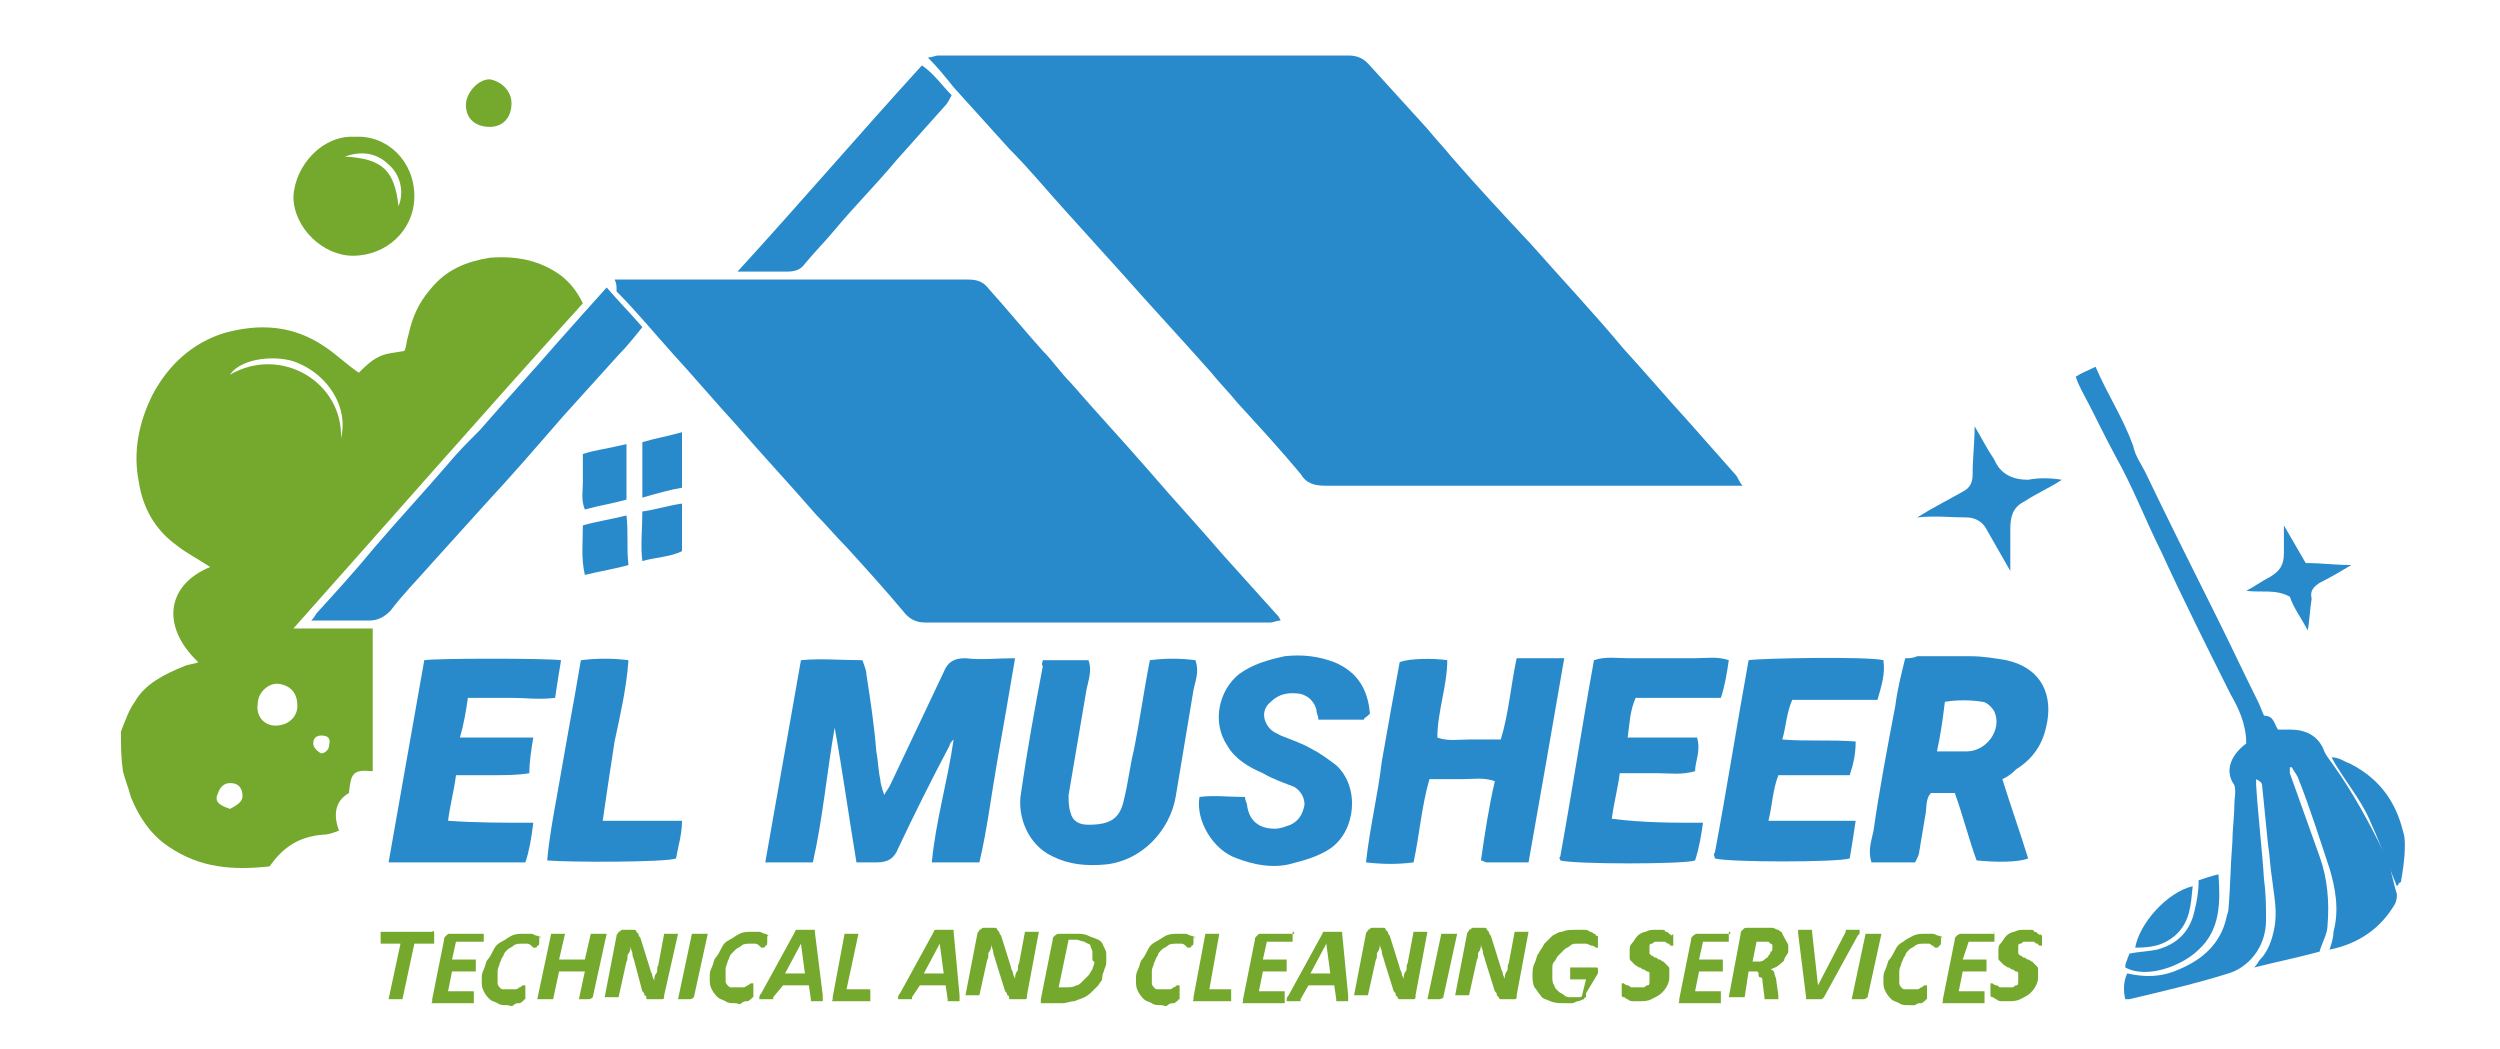 <?xml version="1.0" encoding="utf-8"?>
<!-- Generator: Adobe Illustrator 26.3.1, SVG Export Plug-In . SVG Version: 6.00 Build 0)  -->
<svg version="1.1" id="Layer_1" xmlns="http://www.w3.org/2000/svg" xmlns:xlink="http://www.w3.org/1999/xlink" x="0px" y="0px"
	 viewBox="0 0 126.1 52.9" style="enable-background:new 0 0 126.1 52.9;" xml:space="preserve">
<style type="text/css">
	.st0{fill:#74A92D;}
	.st1{fill:#288ACB;}
</style>
<g>
	<path class="st0" d="M6.1,36.9c0.2-0.5,0.4-1.1,0.7-1.5c0.5-0.9,1.5-1.4,2.5-1.8c0.2-0.1,0.5-0.1,0.7-0.2c-1.9-1.8-1.6-3.9,0.6-4.8
		c-0.6-0.4-1.2-0.7-1.7-1.1c-1.1-0.8-1.7-1.9-1.9-3.2c-0.3-1.5,0-3,0.7-4.4c0.8-1.5,2-2.6,3.6-3.1c1.8-0.5,3.5-0.4,5.1,0.7
		c0.6,0.4,1.1,0.9,1.7,1.3c0.3-0.3,0.6-0.6,1-0.8c0.4-0.2,0.8-0.2,1.3-0.3c0.1-0.2,0.1-0.5,0.2-0.8c0.2-0.9,0.5-1.6,1.1-2.3
		c0.8-1,1.8-1.4,3-1.6c1.3-0.1,2.5,0.1,3.6,0.9c0.5,0.4,0.8,0.8,1.1,1.4c-4.9,5.4-9.7,10.9-14.6,16.4c1.4,0,2.7,0,4,0
		c0,2.4,0,4.8,0,7.2c-1-0.1-1.1,0.1-1.2,1.1c-0.7,0.4-0.8,1.1-0.5,1.9c-0.3,0.1-0.5,0.2-0.8,0.2c-1.2,0.1-2,0.6-2.7,1.6
		c-1.8,0.2-3.5,0.1-5.1-1c-0.9-0.6-1.5-1.5-1.9-2.5c-0.1-0.4-0.3-0.9-0.4-1.3C6.1,38.2,6.1,37.6,6.1,36.9z M13.9,36.6
		c0.6,0,1.1-0.4,1.1-1c0-0.6-0.3-1-0.9-1.1c-0.5-0.1-1.1,0.4-1.1,1C12.9,36.1,13.3,36.6,13.9,36.6z M17.2,22.1
		c0.4-1.6-0.7-3.2-2.2-3.8c-0.9-0.4-2.8-0.3-3.4,0.6C14.2,17.4,17.3,19.3,17.2,22.1z M11.6,40.8c0.6-0.3,0.7-0.5,0.6-0.9
		c-0.1-0.3-0.3-0.4-0.6-0.4c-0.3,0-0.5,0.2-0.6,0.5C10.8,40.4,11,40.6,11.6,40.8z M16.2,37.1c-0.2,0-0.4,0.1-0.4,0.4
		c0,0.2,0.2,0.4,0.4,0.5c0.2,0,0.4-0.2,0.4-0.4C16.7,37.2,16.5,37.1,16.2,37.1z"/>
	<path class="st1" d="M87.9,24.5c-0.3,0-0.6,0-0.8,0c-6.7,0-13.4,0-20.2,0c-0.6,0-1-0.1-1.3-0.6c-1-1.2-2.1-2.4-3.2-3.6
		c-0.4-0.5-0.9-1-1.3-1.5c-1.5-1.7-3-3.3-4.5-5c-0.9-1-1.8-2-2.8-3.1c-1-1.1-1.9-2.2-2.9-3.2c-0.9-1-1.9-2.1-2.8-3.1
		c-0.4-0.5-0.8-1-1.3-1.5c0.2,0,0.4-0.1,0.5-0.1c6.9,0,13.8,0,20.7,0c0.4,0,0.7,0.1,1,0.4c1,1.1,2,2.2,3,3.3
		c0.4,0.5,0.8,0.9,1.2,1.4c1.3,1.5,2.7,3,4.1,4.5c1.5,1.7,3.1,3.4,4.6,5.2c1.1,1.2,2.2,2.5,3.3,3.7c0.8,0.9,1.5,1.7,2.3,2.6
		C87.7,24.1,87.7,24.3,87.9,24.5z"/>
	<path class="st1" d="M31,14.1c0.3,0,0.5,0,0.7,0c5.7,0,11.4,0,17.1,0c0.5,0,0.8,0.1,1.1,0.5c0.9,1,1.8,2.1,2.7,3.1
		c0.5,0.5,0.9,1.1,1.4,1.6c1.3,1.5,2.7,3,4,4.5c1.2,1.4,2.5,2.8,3.7,4.2c0.9,1,1.8,2,2.7,3c0.1,0.1,0.1,0.1,0.2,0.3
		c-0.2,0-0.4,0.1-0.5,0.1c-5.8,0-11.6,0-17.4,0c-0.4,0-0.7-0.1-1-0.4c-1-1.2-2-2.3-3-3.4c-0.5-0.5-1-1.1-1.5-1.6
		c-1.3-1.5-2.7-3-4-4.5c-1.1-1.2-2.2-2.5-3.3-3.7c-0.9-1-1.8-2.1-2.8-3.1C31.1,14.4,31.1,14.3,31,14.1z"/>
	<path class="st1" d="M113.3,37.5c0-1-0.4-1.8-0.8-2.5c-1.2-2.4-2.4-4.8-3.5-7.2c-0.8-1.6-1.4-3.2-2.3-4.8c-0.6-1.1-1.1-2.2-1.7-3.3
		c-0.1-0.2-0.2-0.4-0.3-0.7c0.3-0.2,0.6-0.3,1-0.5c0.6,1.4,1.4,2.6,1.9,4c0.1,0.5,0.4,0.9,0.6,1.3c1.2,2.5,2.4,4.9,3.6,7.3
		c0.7,1.4,1.4,2.9,2.1,4.3c0.1,0.2,0.2,0.5,0.3,0.7c0.5,0,0.5,0.4,0.7,0.7c0.2,0,0.4,0,0.6,0c0.8,0,1.4,0.3,1.7,1
		c0.1,0.3,0.3,0.5,0.5,0.8c1,1.4,1.8,2.9,2.6,4.5c0.3,0.6,0.4,1.4,0.6,2c0,0.1,0,0.3-0.1,0.5c-0.7,1.2-1.8,2-3.3,2.3
		c0.1-0.3,0.2-0.6,0.2-0.9c0.3-1.1,0.1-2.2-0.2-3.2c-0.5-1.5-1-3.1-1.6-4.6c-0.1-0.2-0.2-0.3-0.3-0.5c0,0-0.1,0-0.1,0
		c0,0.1,0,0.2,0,0.3c0.5,1.4,1,2.8,1.5,4.2c0.4,1.1,0.5,2.3,0.4,3.5c0,0.4-0.3,0.9-0.4,1.3c-1.1,0.3-2.1,0.5-3.3,0.8
		c0.2-0.2,0.2-0.3,0.3-0.4c0.4-0.4,0.6-1,0.7-1.5c0.2-0.9,0-1.7-0.1-2.6c-0.1-0.6-0.1-1.1-0.2-1.7c-0.1-1-0.2-2-0.3-3
		c0-0.1-0.1-0.2-0.3-0.3c0,0.1,0,0.2,0,0.3c0.1,1.6,0.3,3.2,0.4,4.8c0.1,0.7,0.1,1.4,0.1,2c0,1.4-0.9,2.4-1.9,2.7
		c-1.6,0.5-3.3,0.9-5,1.3c0,0-0.1,0-0.2,0c-0.1-0.4-0.1-0.9,0.1-1.3c0.9,0.2,1.7,0.2,2.6-0.2c1.2-0.5,2.1-1.3,2.4-2.6
		c0-0.1,0.1-0.3,0.1-0.4c0.1-1.1,0.1-2.2,0.2-3.4c0-0.6,0.1-1.3,0.1-1.9c0-0.3,0.1-0.7,0-1C112.2,38.9,112.5,38.1,113.3,37.5z"/>
	<path class="st1" d="M43.2,43.5c-0.4-2.4-0.7-4.6-1.1-6.8c-0.4,2.3-0.6,4.6-1.1,6.8c-0.8,0-1.6,0-2.4,0c0.6-3.4,1.2-6.8,1.8-10.2
		c1-0.1,2,0,3.1,0c0.1,0.3,0.2,0.5,0.2,0.7c0.2,1.3,0.4,2.6,0.5,3.9c0.1,0.5,0.1,1,0.2,1.4c0,0.2,0.1,0.5,0.2,0.8
		c0.1-0.2,0.2-0.3,0.3-0.5c0.9-1.9,1.8-3.8,2.7-5.7c0.2-0.5,0.5-0.7,1.1-0.7c0.8,0.1,1.6,0,2.5,0c-0.3,1.8-0.6,3.5-0.9,5.2
		c-0.3,1.7-0.5,3.4-0.9,5.1c-0.8,0-1.6,0-2.4,0c0.2-2.1,0.8-4.1,1.1-6.2c-0.1,0.1-0.2,0.2-0.2,0.3c-0.9,1.7-1.8,3.5-2.6,5.2
		c-0.2,0.5-0.5,0.7-1.1,0.7C43.8,43.5,43.6,43.5,43.2,43.5z"/>
	<path class="st1" d="M101,39.3c0.4,1.3,0.9,2.7,1.3,4c-0.5,0.2-1.6,0.2-2.6,0.1c-0.4-1.1-0.7-2.3-1.1-3.4c-0.4,0-0.8,0-1.2,0
		c-0.3,0.3-0.2,0.8-0.3,1.2c-0.1,0.6-0.2,1.2-0.3,1.8c0,0.1-0.1,0.3-0.2,0.5c-0.7,0-1.5,0-2.2,0c-0.2-0.6,0-1.1,0.1-1.6
		c0.3-2.1,0.7-4.2,1.1-6.3c0.1-0.8,0.3-1.6,0.5-2.4c0.2,0,0.4,0,0.6-0.1c0.9,0,1.8,0,2.7,0c0.6,0,1.2,0.1,1.8,0.2
		c1.8,0.4,2.4,1.8,2,3.4c-0.2,0.9-0.7,1.6-1.5,2.1C101.4,39.1,101.2,39.2,101,39.3z M97.7,37.9c0.6,0,1,0,1.5,0c1,0,1.8-1.1,1.4-2
		c-0.1-0.2-0.4-0.5-0.6-0.5c-0.6-0.1-1.3-0.1-1.9,0C98,36.2,97.9,37,97.7,37.9z"/>
	<path class="st1" d="M15.7,31.3c0.2-0.2,0.2-0.3,0.3-0.4c1-1.1,2-2.2,2.9-3.3c1.2-1.4,2.5-2.8,3.7-4.2c0.5-0.6,1-1.1,1.6-1.7
		c1.3-1.5,2.6-2.9,3.9-4.4c0.8-0.9,1.6-1.8,2.5-2.8c0.6,0.7,1.2,1.3,1.8,2c-0.4,0.5-0.8,1-1.2,1.4c-0.9,1-1.9,2.1-2.8,3.1
		c-1.3,1.5-2.6,3-3.9,4.4c-0.9,1-1.9,2.1-2.8,3.1c-0.7,0.8-1.4,1.5-2,2.3c-0.3,0.3-0.6,0.5-1.1,0.5C17.7,31.3,16.7,31.3,15.7,31.3z"
		/>
	<path class="st1" d="M77.1,43.5c-0.8,0-1.5,0-2.1,0c-0.1,0-0.2-0.1-0.3-0.1c0.2-1.4,0.4-2.7,0.7-4c-0.6-0.2-1.1-0.1-1.6-0.1
		c-0.5,0-1.1,0-1.7,0c-0.4,1.4-0.5,2.8-0.8,4.2c-0.8,0.1-1.5,0.1-2.4,0c0.2-1.8,0.6-3.4,0.8-5.1c0.3-1.7,0.6-3.4,0.9-5
		c0.5-0.2,1.7-0.2,2.4-0.1c0,1.3-0.5,2.6-0.5,3.9c0.5,0.2,1.1,0.1,1.6,0.1c0.5,0,1.1,0,1.6,0c0.4-1.3,0.5-2.7,0.8-4.1
		c0.8,0,1.6,0,2.4,0C78.3,36.7,77.7,40.1,77.1,43.5z"/>
	<path class="st1" d="M52.6,33.3c0.8,0,1.5,0,2.3,0c0.2,0.5,0,1-0.1,1.5c-0.3,1.8-0.6,3.5-0.9,5.3c0,0.3,0,0.6,0.1,0.9
		c0.1,0.4,0.4,0.6,0.9,0.6c1.1,0,1.6-0.3,1.8-1.3c0.2-0.8,0.3-1.7,0.5-2.5c0.3-1.5,0.5-3,0.8-4.5c0.8-0.1,1.5-0.1,2.3,0
		c0.2,0.6,0,1-0.1,1.5c-0.3,1.8-0.6,3.6-0.9,5.4c-0.3,1.7-1.7,3.2-3.5,3.4c-1,0.1-1.9,0-2.7-0.4c-1.3-0.6-1.8-2.1-1.6-3.2
		c0.3-2.1,0.7-4.3,1.1-6.4C52.5,33.5,52.6,33.4,52.6,33.3z"/>
	<path class="st1" d="M26.9,41.5c-0.1,0.8-0.2,1.4-0.4,2c-2.3,0-4.5,0-6.9,0c0.6-3.4,1.2-6.8,1.8-10.2c0.6-0.1,6.2-0.1,6.9,0
		c-0.1,0.6-0.2,1.2-0.3,1.9c-0.8,0.1-1.5,0-2.2,0c-0.7,0-1.4,0-2.2,0c-0.1,0.7-0.2,1.3-0.4,2c1.3,0,2.4,0,3.7,0
		c-0.1,0.6-0.2,1.2-0.2,1.8c-0.6,0.1-1.2,0.1-1.8,0.1c-0.6,0-1.2,0-1.9,0c-0.1,0.8-0.3,1.5-0.4,2.3C24,41.5,25.4,41.5,26.9,41.5z"/>
	<path class="st1" d="M85.9,41.5c-0.1,0.7-0.2,1.3-0.4,1.9c-0.5,0.2-6.1,0.2-6.8,0c0-0.1-0.1-0.1,0-0.2c0.6-3.3,1.1-6.6,1.7-9.9
		c0.6-0.2,1.1-0.1,1.7-0.1c0.6,0,1.1,0,1.7,0s1.1,0,1.7,0c0.6,0,1.1-0.1,1.7,0.1c-0.1,0.7-0.2,1.3-0.4,1.9c-1.5,0-2.9,0-4.3,0
		c-0.3,0.7-0.3,1.3-0.4,2c1.2,0,2.4,0,3.5,0c0.2,0.7-0.1,1.2-0.1,1.7c-0.7,0.2-1.3,0.1-1.9,0.1c-0.6,0-1.2,0-1.9,0
		c-0.1,0.8-0.3,1.5-0.4,2.3C82.9,41.5,84.3,41.5,85.9,41.5z"/>
	<path class="st1" d="M88.2,33.3c0.6-0.1,6-0.2,6.8,0c0.1,0.7-0.1,1.3-0.3,2c-1.4,0-2.8,0-4.3,0c-0.3,0.7-0.3,1.3-0.5,2
		c1.2,0.1,2.4,0,3.7,0.1c0,0.6-0.1,1.1-0.3,1.7c-1.2,0-2.4,0-3.6,0c-0.3,0.8-0.3,1.5-0.5,2.3c0.5,0,1,0,1.5,0c0.5,0,1,0,1.4,0
		c0.5,0,0.9,0,1.5,0c-0.1,0.7-0.2,1.3-0.3,1.9c-0.6,0.2-6.1,0.2-6.8,0c0-0.1-0.1-0.2,0-0.3C87.1,39.8,87.6,36.6,88.2,33.3z"/>
	<path class="st1" d="M68.8,36.3c-0.8,0-1.5,0-2.3,0c0-0.2-0.1-0.3-0.1-0.5c-0.1-0.4-0.4-0.7-0.8-0.8c-0.6-0.1-1.1,0-1.5,0.4
		c-0.5,0.4-0.4,1,0,1.4c0.1,0.1,0.3,0.2,0.5,0.3c0.5,0.2,1.1,0.4,1.6,0.7c0.4,0.2,0.8,0.5,1.2,0.8c1.2,1.1,1,3.3-0.3,4.2
		c-0.6,0.4-1.3,0.6-2.1,0.8c-0.9,0.2-1.8,0-2.6-0.3c-1.2-0.4-2.1-1.9-1.9-3.1c0.7-0.1,1.5,0,2.3,0c0,0.2,0.1,0.3,0.1,0.4
		c0.1,0.8,0.6,1.2,1.4,1.2c0.3,0,0.5-0.1,0.8-0.2c0.4-0.2,0.6-0.5,0.7-1c0-0.4-0.2-0.7-0.5-0.9c-0.5-0.2-1.1-0.4-1.6-0.7
		c-0.7-0.3-1.4-0.7-1.8-1.4c-0.8-1.2-0.4-2.8,0.6-3.6c0.7-0.5,1.4-0.7,2.3-0.9c0.9-0.1,1.7,0,2.5,0.3c1.2,0.5,1.7,1.4,1.8,2.6
		C68.9,36.2,68.8,36.2,68.8,36.3z"/>
	<path class="st1" d="M30.4,41.4c1.4,0,2.7,0,4,0c0,0.7-0.2,1.3-0.3,1.9c-0.5,0.2-5.4,0.2-6.5,0.1c0.1-1.1,0.3-2.2,0.5-3.3
		c0.2-1.1,0.4-2.3,0.6-3.4c0.2-1.1,0.4-2.2,0.6-3.4c0.8-0.1,1.6-0.1,2.4,0c-0.1,1.4-0.4,2.7-0.7,4.1C30.8,38.7,30.6,40,30.4,41.4z"
		/>
	<path class="st1" d="M48,4.8c-0.1,0.2-0.2,0.4-0.3,0.5c-0.8,0.9-1.7,1.9-2.5,2.8c-1,1.2-2.1,2.3-3.1,3.5c-0.5,0.6-1,1.1-1.5,1.7
		c-0.2,0.3-0.5,0.4-0.9,0.4c-0.8,0-1.5,0-2.5,0c3.2-3.5,6.2-7,9.3-10.4C47.1,3.7,47.5,4.3,48,4.8z"/>
	<path class="st0" d="M17.9,6.9c1.6-0.1,3,1.2,3,3c0,1.7-1.4,3-3.1,3c-1.5,0-3-1.4-3-3C14.9,8.3,16.3,6.8,17.9,6.9z M20.1,10.4
		c0.3-0.7,0.1-1.6-0.5-2.1c-0.6-0.6-1.4-0.7-2.2-0.4C19.3,8,19.9,8.6,20.1,10.4z"/>
	<path class="st1" d="M104,24.2c-0.6,0.4-1.3,0.7-1.9,1.1c-0.6,0.3-0.7,0.8-0.7,1.4c0,0.5,0,1.1,0,1.6c0,0.1,0,0.3,0,0.5
		c-0.4-0.7-0.8-1.4-1.2-2.1c-0.2-0.4-0.6-0.6-1-0.6c-0.8,0-1.6-0.1-2.5,0c0.8-0.5,1.6-0.9,2.3-1.3c0.4-0.2,0.5-0.5,0.5-0.9
		c0-0.8,0.1-1.6,0.1-2.4c0.3,0.5,0.6,1.1,1,1.7c0.3,0.7,0.9,1,1.7,1C102.8,24.1,103.4,24.1,104,24.2C104,24.2,104,24.2,104,24.2z"/>
	<path class="st1" d="M110.9,44.4c0.3-0.1,0.6-0.2,1-0.3c0.1,1.4,0.1,2.8-1,3.8c-0.8,0.8-2.6,1.5-3.7,0.9c0-0.1,0-0.2,0.1-0.4
		c0-0.1,0.1-0.2,0.1-0.3c0.5-0.1,0.9-0.1,1.4-0.2c1.1-0.3,1.7-1,1.9-2C110.8,45.5,110.9,45,110.9,44.4z"/>
	<path class="st1" d="M120.9,44.7c-0.5-1.2-0.9-2.3-1.4-3.4c-0.5-1.1-1.3-2-1.9-3.1c0.4,0,0.6,0.2,0.9,0.3c1.4,0.7,2.3,1.8,2.7,3.4
		c0.1,0.3,0.1,0.5,0.1,0.8c0,0.6-0.1,1.2-0.2,1.8C121,44.5,121,44.6,120.9,44.7z"/>
	<path class="st1" d="M116.4,31.8c-0.3-0.6-0.7-1.1-0.9-1.7c-0.7-0.4-1.5-0.2-2.2-0.3c0.4-0.2,0.8-0.5,1.2-0.7
		c0.5-0.3,0.7-0.6,0.7-1.2c0-0.4,0-0.9,0-1.4c0.4,0.7,0.7,1.2,1.1,1.9c0.8,0,1.5,0.1,2.3,0.1c-0.5,0.3-1,0.6-1.6,0.9
		c-0.3,0.2-0.5,0.4-0.4,0.8C116.5,30.8,116.5,31.3,116.4,31.8C116.5,31.8,116.5,31.8,116.4,31.8z"/>
	<path class="st1" d="M31.6,22.4c0,1,0,1.9,0,2.8c-0.7,0.2-1.4,0.3-2.1,0.5c-0.2-0.5-0.1-0.9-0.1-1.4c0-0.5,0-0.9,0-1.4
		C30,22.7,30.8,22.6,31.6,22.4z"/>
	<path class="st1" d="M34.4,21.8c0,1,0,1.9,0,2.8c-0.6,0.1-1.3,0.3-2,0.5c0-1,0-1.9,0-2.8C33.1,22.1,33.7,22,34.4,21.8z"/>
	<path class="st1" d="M29.4,26.5c0.7-0.2,1.4-0.3,2.2-0.5c0.1,0.9,0,1.7,0.1,2.5c-0.7,0.2-1.4,0.3-2.2,0.5
		C29.3,28.1,29.4,27.4,29.4,26.5z"/>
	<path class="st1" d="M32.4,28.3c-0.1-0.8,0-1.6,0-2.5c0.7-0.1,1.3-0.3,2-0.4c0,0.8,0,1.6,0,2.4C33.8,28.1,33.1,28.1,32.4,28.3z"/>
	<path class="st1" d="M110.6,44.7c-0.1,0.9-0.1,1.8-0.9,2.5c-0.6,0.5-1.2,0.6-2,0.6C107.9,46.6,109.3,45,110.6,44.7z"/>
	<path class="st0" d="M25.8,5.2c0,0.7-0.4,1.2-1.1,1.2c-0.7,0-1.2-0.4-1.2-1.1c0-0.6,0.6-1.3,1.2-1.3C25.3,4.1,25.8,4.6,25.8,5.2z"
		/>
	<g>
		<path class="st0" d="M21.9,47.1C21.9,47.1,21.9,47.1,21.9,47.1c0,0.1,0,0.1,0,0.2s0,0.1,0,0.1c0,0,0,0.1,0,0.1c0,0,0,0.1,0,0.1
			c0,0,0,0-0.1,0h-0.9l-0.6,2.8c0,0,0,0,0,0c0,0,0,0-0.1,0s-0.1,0-0.1,0c0,0-0.1,0-0.2,0c-0.1,0-0.1,0-0.2,0c0,0-0.1,0-0.1,0
			s0,0,0,0c0,0,0,0,0,0l0.6-2.8h-0.9c0,0,0,0-0.1,0c0,0,0,0,0-0.1c0,0,0,0,0-0.1c0,0,0-0.1,0-0.1s0-0.1,0-0.1c0,0,0-0.1,0-0.1
			c0,0,0-0.1,0-0.1c0,0,0,0,0.1,0h2.5C21.9,46.9,21.9,47,21.9,47.1C21.9,47,21.9,47,21.9,47.1z"/>
		<path class="st0" d="M24.4,47.1C24.4,47.1,24.4,47.1,24.4,47.1c0,0.1,0,0.1,0,0.1c0,0,0,0.1,0,0.1c0,0,0,0.1,0,0.1
			c0,0,0,0.1,0,0.1c0,0,0,0-0.1,0H23l-0.2,0.9h1.1c0,0,0,0,0.1,0c0,0,0,0,0,0.1c0,0,0,0,0,0.1c0,0,0,0.1,0,0.1s0,0.1,0,0.1
			s0,0.1,0,0.1c0,0,0,0.1,0,0.1c0,0,0,0-0.1,0h-1.1l-0.2,1h1.3c0,0,0,0,0,0c0,0,0,0,0,0.1c0,0,0,0,0,0.1c0,0,0,0.1,0,0.1
			s0,0.1,0,0.1c0,0,0,0.1,0,0.1c0,0,0,0.1,0,0.1c0,0,0,0-0.1,0h-1.8c0,0-0.1,0-0.1,0c0,0,0,0-0.1,0s0,0,0-0.1c0,0,0-0.1,0-0.1l0.6-3
			c0-0.1,0-0.1,0.1-0.2s0.1-0.1,0.2-0.1h1.7C24.4,46.9,24.4,47,24.4,47.1z"/>
		<path class="st0" d="M27.2,47.3c0,0.1,0,0.1,0,0.2c0,0.1,0,0.2-0.1,0.2c0,0.1-0.1,0.1-0.1,0.1c0,0-0.1,0-0.1,0
			c0,0-0.1-0.1-0.1-0.1s-0.1-0.1-0.2-0.1c-0.1,0-0.2,0-0.3,0c-0.1,0-0.3,0-0.4,0.1c-0.1,0.1-0.2,0.1-0.3,0.2s-0.2,0.2-0.2,0.3
			c-0.1,0.1-0.1,0.2-0.2,0.4c0,0.1-0.1,0.2-0.1,0.4c0,0.1,0,0.2,0,0.3c0,0.1,0,0.2,0,0.3c0,0.1,0.1,0.2,0.1,0.2
			c0.1,0.1,0.1,0.1,0.2,0.1s0.2,0,0.3,0c0.1,0,0.2,0,0.3,0c0.1,0,0.2-0.1,0.2-0.1c0.1,0,0.1-0.1,0.2-0.1c0,0,0.1,0,0.1,0
			c0,0,0,0,0,0c0,0,0,0,0,0.1c0,0,0,0,0,0.1c0,0,0,0.1,0,0.1c0,0,0,0.1,0,0.1c0,0,0,0.1,0,0.1c0,0,0,0.1,0,0.1c0,0,0,0,0,0.1
			c0,0-0.1,0-0.1,0.1c-0.1,0-0.1,0.1-0.2,0.1c-0.1,0-0.2,0-0.3,0.1s-0.2,0-0.3,0c-0.2,0-0.4,0-0.5-0.1c-0.2-0.1-0.3-0.1-0.4-0.2
			c-0.1-0.1-0.2-0.2-0.3-0.4c-0.1-0.2-0.1-0.3-0.1-0.6c0-0.2,0-0.3,0.1-0.5s0.1-0.4,0.2-0.5s0.2-0.3,0.3-0.5
			c0.1-0.2,0.2-0.3,0.4-0.4s0.3-0.2,0.5-0.3s0.4-0.1,0.6-0.1c0.1,0,0.2,0,0.4,0c0.1,0,0.2,0.1,0.3,0.1c0.1,0,0.1,0.1,0.2,0.1
			C27.2,47.2,27.2,47.2,27.2,47.3z"/>
		<path class="st0" d="M29.9,50.3C29.9,50.4,29.9,50.4,29.9,50.3C29.8,50.4,29.8,50.4,29.9,50.3c-0.1,0.1-0.2,0.1-0.2,0.1
			c0,0-0.1,0-0.2,0s-0.1,0-0.2,0c0,0-0.1,0-0.1,0s0,0,0,0c0,0,0,0,0,0l0.3-1.4h-1.3l-0.3,1.4c0,0,0,0,0,0c0,0,0,0-0.1,0
			s-0.1,0-0.1,0c0,0-0.1,0-0.2,0c-0.1,0-0.1,0-0.2,0c0,0-0.1,0-0.1,0c0,0,0,0-0.1,0c0,0,0,0,0,0l0.7-3.3c0,0,0,0,0,0c0,0,0,0,0.1,0
			s0.1,0,0.1,0s0.1,0,0.2,0s0.1,0,0.2,0s0.1,0,0.1,0s0,0,0,0c0,0,0,0,0,0l-0.3,1.3h1.3l0.3-1.3c0,0,0,0,0,0c0,0,0,0,0.1,0
			s0.1,0,0.1,0s0.1,0,0.2,0s0.1,0,0.2,0s0.1,0,0.1,0c0,0,0,0,0.1,0c0,0,0,0,0,0L29.9,50.3z"/>
		<path class="st0" d="M33.5,50.2c0,0,0,0.1,0,0.1c0,0,0,0.1-0.1,0.1s-0.1,0-0.1,0s-0.1,0-0.1,0h-0.3c-0.1,0-0.1,0-0.2,0
			s-0.1,0-0.1-0.1s-0.1-0.1-0.1-0.1c0-0.1,0-0.1-0.1-0.2L32,48.5c0-0.1-0.1-0.2-0.1-0.4c0-0.1-0.1-0.2-0.1-0.4h0
			c0,0.1,0,0.3-0.1,0.4s0,0.3-0.1,0.4l-0.4,1.8c0,0,0,0,0,0c0,0,0,0-0.1,0s-0.1,0-0.1,0c0,0-0.1,0-0.2,0c-0.1,0-0.1,0-0.2,0
			c0,0-0.1,0-0.1,0c0,0,0,0,0,0s0,0,0,0l0.6-3.1c0-0.1,0.1-0.1,0.1-0.2c0.1,0,0.1-0.1,0.2-0.1h0.4c0.1,0,0.1,0,0.2,0
			c0,0,0.1,0,0.1,0.1c0,0,0.1,0.1,0.1,0.1c0,0,0,0.1,0.1,0.2l0.5,1.6c0,0.1,0.1,0.2,0.1,0.3c0,0.1,0.1,0.2,0.1,0.3h0
			c0-0.1,0-0.3,0.1-0.4s0-0.3,0.1-0.4l0.3-1.6c0,0,0,0,0,0s0,0,0.1,0c0,0,0.1,0,0.1,0c0,0,0.1,0,0.2,0s0.1,0,0.2,0c0,0,0.1,0,0.1,0
			c0,0,0,0,0,0s0,0,0,0L33.5,50.2z"/>
		<path class="st0" d="M35,50.3C35,50.4,35,50.4,35,50.3C34.9,50.4,34.9,50.4,35,50.3c-0.1,0.1-0.2,0.1-0.2,0.1c0,0-0.1,0-0.2,0
			c-0.1,0-0.1,0-0.2,0c0,0-0.1,0-0.1,0c0,0,0,0-0.1,0c0,0,0,0,0,0l0.7-3.3c0,0,0,0,0,0c0,0,0,0,0.1,0s0.1,0,0.1,0s0.1,0,0.2,0
			c0.1,0,0.1,0,0.2,0s0.1,0,0.1,0c0,0,0,0,0.1,0c0,0,0,0,0,0L35,50.3z"/>
		<path class="st0" d="M38.7,47.3c0,0.1,0,0.1,0,0.2c0,0.1,0,0.2-0.1,0.2c0,0.1-0.1,0.1-0.1,0.1c0,0-0.1,0-0.1,0
			c0,0-0.1-0.1-0.1-0.1s-0.1-0.1-0.2-0.1c-0.1,0-0.2,0-0.3,0c-0.1,0-0.3,0-0.4,0.1c-0.1,0.1-0.2,0.1-0.3,0.2S37,48,36.9,48.1
			c-0.1,0.1-0.1,0.2-0.2,0.4c0,0.1-0.1,0.2-0.1,0.4c0,0.1,0,0.2,0,0.3c0,0.1,0,0.2,0,0.3c0,0.1,0.1,0.2,0.1,0.2
			c0.1,0.1,0.1,0.1,0.2,0.1s0.2,0,0.3,0c0.1,0,0.2,0,0.3,0c0.1,0,0.2-0.1,0.2-0.1c0.1,0,0.1-0.1,0.2-0.1c0,0,0.1,0,0.1,0
			c0,0,0,0,0,0c0,0,0,0,0,0.1c0,0,0,0,0,0.1c0,0,0,0.1,0,0.1c0,0,0,0.1,0,0.1c0,0,0,0.1,0,0.1c0,0,0,0.1,0,0.1c0,0,0,0,0,0.1
			c0,0-0.1,0-0.1,0.1c-0.1,0-0.1,0.1-0.2,0.1c-0.1,0-0.2,0-0.3,0.1s-0.2,0-0.3,0c-0.2,0-0.4,0-0.5-0.1c-0.2-0.1-0.3-0.1-0.4-0.2
			c-0.1-0.1-0.2-0.2-0.3-0.4c-0.1-0.2-0.1-0.3-0.1-0.6c0-0.2,0-0.3,0.1-0.5s0.1-0.4,0.2-0.5s0.2-0.3,0.3-0.5
			c0.1-0.2,0.2-0.3,0.4-0.4s0.3-0.2,0.5-0.3s0.4-0.1,0.6-0.1c0.1,0,0.2,0,0.4,0c0.1,0,0.2,0.1,0.3,0.1c0.1,0,0.1,0.1,0.2,0.1
			C38.7,47.2,38.7,47.2,38.7,47.3z"/>
		<path class="st0" d="M41.5,50.2c0,0.1,0,0.1,0,0.2c0,0,0,0.1,0,0.1c0,0-0.1,0-0.1,0c-0.1,0-0.1,0-0.2,0c-0.1,0-0.1,0-0.2,0
			c0,0-0.1,0-0.1,0c0,0,0,0,0,0c0,0,0,0,0-0.1l-0.1-0.7h-1.3L39,50.3c0,0,0,0,0,0.1c0,0,0,0-0.1,0c0,0-0.1,0-0.1,0s-0.1,0-0.2,0
			c-0.1,0-0.1,0-0.2,0c0,0-0.1,0-0.1,0s0,0,0-0.1c0,0,0-0.1,0.1-0.2l1.7-3.1c0,0,0-0.1,0.1-0.1c0,0,0,0,0.1,0c0,0,0.1,0,0.1,0
			s0.1,0,0.2,0c0.1,0,0.2,0,0.3,0c0.1,0,0.1,0,0.1,0c0,0,0.1,0,0.1,0c0,0,0,0,0,0.1L41.5,50.2z M40.4,47.6L40.4,47.6l-0.8,1.5h1
			L40.4,47.6z"/>
		<path class="st0" d="M43.9,50C43.9,50,43.9,50,43.9,50c0,0.1,0,0.1,0,0.2s0,0.1,0,0.1c0,0,0,0.1,0,0.1c0,0,0,0.1,0,0.1
			c0,0,0,0-0.1,0h-1.6c0,0-0.1,0-0.1,0c0,0,0,0-0.1,0s0,0,0-0.1c0,0,0-0.1,0-0.1l0.6-3.2c0,0,0,0,0,0c0,0,0,0,0.1,0c0,0,0.1,0,0.1,0
			s0.1,0,0.2,0c0.1,0,0.1,0,0.2,0s0.1,0,0.1,0c0,0,0,0,0,0c0,0,0,0,0,0l-0.6,2.8h1.1C43.9,49.9,43.9,49.9,43.9,50
			C43.9,49.9,43.9,49.9,43.9,50z"/>
		<path class="st0" d="M48.4,50.2c0,0.1,0,0.1,0,0.2c0,0,0,0.1,0,0.1c0,0-0.1,0-0.1,0c-0.1,0-0.1,0-0.2,0c-0.1,0-0.1,0-0.2,0
			c0,0-0.1,0-0.1,0c0,0,0,0,0,0c0,0,0,0,0-0.1l-0.1-0.7h-1.3L46,50.3c0,0,0,0,0,0.1c0,0,0,0-0.1,0c0,0-0.1,0-0.1,0s-0.1,0-0.2,0
			c-0.1,0-0.1,0-0.2,0c0,0-0.1,0-0.1,0s0,0,0-0.1c0,0,0-0.1,0.1-0.2l1.7-3.1c0,0,0-0.1,0.1-0.1c0,0,0,0,0.1,0c0,0,0.1,0,0.1,0
			s0.1,0,0.2,0c0.1,0,0.2,0,0.3,0c0.1,0,0.1,0,0.1,0c0,0,0.1,0,0.1,0c0,0,0,0,0,0.1L48.4,50.2z M47.4,47.6L47.4,47.6l-0.8,1.5h1
			L47.4,47.6z"/>
		<path class="st0" d="M51.8,50.2c0,0,0,0.1,0,0.1c0,0,0,0.1-0.1,0.1s-0.1,0-0.1,0s-0.1,0-0.1,0h-0.3c-0.1,0-0.1,0-0.2,0
			s-0.1,0-0.1-0.1s-0.1-0.1-0.1-0.1c0-0.1,0-0.1-0.1-0.2l-0.5-1.6c0-0.1-0.1-0.2-0.1-0.4c0-0.1-0.1-0.2-0.1-0.4h0
			c0,0.1,0,0.3-0.1,0.4s0,0.3-0.1,0.4l-0.4,1.8c0,0,0,0,0,0c0,0,0,0-0.1,0s-0.1,0-0.1,0c0,0-0.1,0-0.2,0c-0.1,0-0.1,0-0.2,0
			c0,0-0.1,0-0.1,0c0,0,0,0,0,0s0,0,0,0l0.6-3.1c0-0.1,0.1-0.1,0.1-0.2c0.1,0,0.1-0.1,0.2-0.1h0.4c0.1,0,0.1,0,0.2,0
			c0,0,0.1,0,0.1,0.1c0,0,0.1,0.1,0.1,0.1c0,0,0,0.1,0.1,0.2l0.5,1.6c0,0.1,0.1,0.2,0.1,0.3c0,0.1,0.1,0.2,0.1,0.3h0
			c0-0.1,0-0.3,0.1-0.4s0-0.3,0.1-0.4l0.3-1.6c0,0,0,0,0,0s0,0,0.1,0c0,0,0.1,0,0.1,0c0,0,0.1,0,0.2,0s0.1,0,0.2,0c0,0,0.1,0,0.1,0
			c0,0,0,0,0,0s0,0,0,0L51.8,50.2z"/>
		<path class="st0" d="M55.8,48.2c0,0.1,0,0.2,0,0.3c0,0.1,0,0.2-0.1,0.4c0,0.1-0.1,0.2-0.1,0.4s-0.1,0.2-0.2,0.4
			c-0.1,0.1-0.2,0.2-0.3,0.3c-0.1,0.1-0.2,0.2-0.4,0.3s-0.3,0.1-0.5,0.2c-0.2,0-0.4,0.1-0.6,0.1h-0.9c0,0-0.1,0-0.1,0c0,0,0,0-0.1,0
			c0,0,0,0,0-0.1c0,0,0-0.1,0-0.1l0.6-3c0-0.1,0-0.1,0.1-0.2c0,0,0.1-0.1,0.2-0.1h0.8c0.3,0,0.5,0,0.7,0.1c0.2,0.1,0.3,0.1,0.5,0.2
			s0.2,0.2,0.3,0.4S55.8,48,55.8,48.2z M55.1,48.3c0-0.1,0-0.2,0-0.3c0-0.1-0.1-0.2-0.1-0.3s-0.2-0.1-0.3-0.2
			c-0.1,0-0.3-0.1-0.4-0.1h-0.4l-0.5,2.4h0.4c0.2,0,0.3,0,0.5-0.1c0.1,0,0.2-0.1,0.3-0.2s0.2-0.2,0.3-0.3s0.1-0.2,0.2-0.3
			c0-0.1,0.1-0.2,0.1-0.4C55.1,48.5,55.1,48.4,55.1,48.3z"/>
		<path class="st0" d="M60.2,47.3c0,0.1,0,0.1,0,0.2c0,0.1,0,0.2-0.1,0.2c0,0.1-0.1,0.1-0.1,0.1c0,0-0.1,0-0.1,0
			c0,0-0.1-0.1-0.1-0.1s-0.1-0.1-0.2-0.1c-0.1,0-0.2,0-0.3,0c-0.1,0-0.3,0-0.4,0.1c-0.1,0.1-0.2,0.1-0.3,0.2s-0.2,0.2-0.2,0.3
			c-0.1,0.1-0.1,0.2-0.2,0.4c0,0.1-0.1,0.2-0.1,0.4c0,0.1,0,0.2,0,0.3c0,0.1,0,0.2,0,0.3c0,0.1,0.1,0.2,0.1,0.2
			c0.1,0.1,0.1,0.1,0.2,0.1s0.2,0,0.3,0c0.1,0,0.2,0,0.3,0c0.1,0,0.2-0.1,0.2-0.1c0.1,0,0.1-0.1,0.2-0.1c0,0,0.1,0,0.1,0
			c0,0,0,0,0,0c0,0,0,0,0,0.1c0,0,0,0,0,0.1c0,0,0,0.1,0,0.1c0,0,0,0.1,0,0.1c0,0,0,0.1,0,0.1c0,0,0,0.1,0,0.1c0,0,0,0,0,0.1
			c0,0-0.1,0-0.1,0.1c-0.1,0-0.1,0.1-0.2,0.1c-0.1,0-0.2,0-0.3,0.1s-0.2,0-0.3,0c-0.2,0-0.4,0-0.5-0.1c-0.2-0.1-0.3-0.1-0.4-0.2
			c-0.1-0.1-0.2-0.2-0.3-0.4c-0.1-0.2-0.1-0.3-0.1-0.6c0-0.2,0-0.3,0.1-0.5s0.1-0.4,0.2-0.5s0.2-0.3,0.3-0.5
			c0.1-0.2,0.2-0.3,0.4-0.4s0.3-0.2,0.5-0.3s0.4-0.1,0.6-0.1c0.1,0,0.2,0,0.4,0c0.1,0,0.2,0.1,0.3,0.1c0.1,0,0.1,0.1,0.2,0.1
			C60.2,47.2,60.2,47.2,60.2,47.3z"/>
		<path class="st0" d="M62.1,50C62.1,50,62.1,50,62.1,50c0,0.1,0,0.1,0,0.2s0,0.1,0,0.1c0,0,0,0.1,0,0.1c0,0,0,0.1,0,0.1
			c0,0,0,0-0.1,0h-1.6c0,0-0.1,0-0.1,0c0,0,0,0-0.1,0s0,0,0-0.1c0,0,0-0.1,0-0.1l0.6-3.2c0,0,0,0,0,0c0,0,0,0,0.1,0c0,0,0.1,0,0.1,0
			s0.1,0,0.2,0c0.1,0,0.1,0,0.2,0s0.1,0,0.1,0c0,0,0,0,0,0c0,0,0,0,0,0L61,49.9h1.1C62.1,49.9,62.1,49.9,62.1,50
			C62.1,49.9,62.1,49.9,62.1,50z"/>
		<path class="st0" d="M65.2,47.1C65.2,47.1,65.2,47.1,65.2,47.1c0,0.1,0,0.1,0,0.1c0,0,0,0.1,0,0.1s0,0.1,0,0.1c0,0,0,0.1,0,0.1
			c0,0,0,0-0.1,0h-1.2l-0.2,0.9h1.1c0,0,0,0,0.1,0c0,0,0,0,0,0.1c0,0,0,0,0,0.1c0,0,0,0.1,0,0.1s0,0.1,0,0.1s0,0.1,0,0.1
			c0,0,0,0.1,0,0.1c0,0,0,0-0.1,0h-1.1l-0.2,1h1.3c0,0,0,0,0,0c0,0,0,0,0,0.1c0,0,0,0,0,0.1c0,0,0,0.1,0,0.1s0,0.1,0,0.1
			s0,0.1,0,0.1s0,0.1,0,0.1c0,0,0,0-0.1,0h-1.8c0,0-0.1,0-0.1,0c0,0,0,0-0.1,0s0,0,0-0.1c0,0,0-0.1,0-0.1l0.6-3c0-0.1,0-0.1,0.1-0.2
			s0.1-0.1,0.2-0.1h1.7C65.2,46.9,65.2,47,65.2,47.1z"/>
		<path class="st0" d="M68,50.2c0,0.1,0,0.1,0,0.2c0,0,0,0.1,0,0.1c0,0-0.1,0-0.1,0c-0.1,0-0.1,0-0.2,0c-0.1,0-0.1,0-0.2,0
			c0,0-0.1,0-0.1,0c0,0,0,0,0,0s0,0,0-0.1l-0.1-0.7h-1.3l-0.4,0.7c0,0,0,0,0,0.1c0,0,0,0-0.1,0c0,0-0.1,0-0.1,0s-0.1,0-0.2,0
			c-0.1,0-0.1,0-0.2,0c0,0-0.1,0-0.1,0c0,0,0,0,0-0.1c0,0,0-0.1,0.1-0.2l1.7-3.1c0,0,0-0.1,0.1-0.1c0,0,0,0,0.1,0c0,0,0.1,0,0.1,0
			c0.1,0,0.1,0,0.2,0c0.1,0,0.2,0,0.3,0c0.1,0,0.1,0,0.1,0c0,0,0.1,0,0.1,0c0,0,0,0,0,0.1L68,50.2z M66.9,47.6L66.9,47.6l-0.8,1.5h1
			L66.9,47.6z"/>
		<path class="st0" d="M71.4,50.2c0,0,0,0.1,0,0.1c0,0,0,0.1-0.1,0.1s-0.1,0-0.1,0s-0.1,0-0.1,0h-0.3c-0.1,0-0.1,0-0.2,0
			c0,0-0.1,0-0.1-0.1c0,0-0.1-0.1-0.1-0.1c0-0.1,0-0.1-0.1-0.2l-0.5-1.6c0-0.1-0.1-0.2-0.1-0.4c0-0.1-0.1-0.2-0.1-0.4h0
			c0,0.1,0,0.3-0.1,0.4s0,0.3-0.1,0.4l-0.4,1.8c0,0,0,0,0,0s0,0-0.1,0s-0.1,0-0.1,0c0,0-0.1,0-0.2,0c-0.1,0-0.1,0-0.2,0
			c0,0-0.1,0-0.1,0s0,0,0,0c0,0,0,0,0,0l0.6-3.1c0-0.1,0.1-0.1,0.1-0.2c0.1,0,0.1-0.1,0.2-0.1h0.4c0.1,0,0.1,0,0.2,0
			c0,0,0.1,0,0.1,0.1c0,0,0.1,0.1,0.1,0.1s0,0.1,0.1,0.2l0.5,1.6c0,0.1,0.1,0.2,0.1,0.3c0,0.1,0.1,0.2,0.1,0.3h0
			c0-0.1,0-0.3,0.1-0.4s0-0.3,0.1-0.4l0.3-1.6c0,0,0,0,0,0s0,0,0.1,0c0,0,0.1,0,0.1,0c0,0,0.1,0,0.2,0c0.1,0,0.1,0,0.2,0
			c0,0,0.1,0,0.1,0s0,0,0,0s0,0,0,0L71.4,50.2z"/>
		<path class="st0" d="M72.8,50.3C72.8,50.4,72.8,50.4,72.8,50.3C72.8,50.4,72.7,50.4,72.8,50.3c-0.1,0.1-0.2,0.1-0.2,0.1
			c0,0-0.1,0-0.2,0c-0.1,0-0.1,0-0.2,0c0,0-0.1,0-0.1,0s0,0-0.1,0c0,0,0,0,0,0l0.7-3.3c0,0,0,0,0,0c0,0,0,0,0.1,0s0.1,0,0.1,0
			s0.1,0,0.2,0s0.1,0,0.2,0c0,0,0.1,0,0.1,0c0,0,0,0,0.1,0c0,0,0,0,0,0L72.8,50.3z"/>
		<path class="st0" d="M76.5,50.2c0,0,0,0.1,0,0.1c0,0,0,0.1-0.1,0.1s-0.1,0-0.1,0s-0.1,0-0.1,0h-0.3c-0.1,0-0.1,0-0.2,0
			c0,0-0.1,0-0.1-0.1c0,0-0.1-0.1-0.1-0.1c0-0.1,0-0.1-0.1-0.2l-0.5-1.6c0-0.1-0.1-0.2-0.1-0.4c0-0.1-0.1-0.2-0.1-0.4h0
			c0,0.1,0,0.3-0.1,0.4s0,0.3-0.1,0.4l-0.4,1.8c0,0,0,0,0,0s0,0-0.1,0s-0.1,0-0.1,0c0,0-0.1,0-0.2,0c-0.1,0-0.1,0-0.2,0
			c0,0-0.1,0-0.1,0s0,0,0,0c0,0,0,0,0,0l0.6-3.1c0-0.1,0.1-0.1,0.1-0.2c0.1,0,0.1-0.1,0.2-0.1h0.4c0.1,0,0.1,0,0.2,0
			c0,0,0.1,0,0.1,0.1c0,0,0.1,0.1,0.1,0.1s0,0.1,0.1,0.2l0.5,1.6c0,0.1,0.1,0.2,0.1,0.3c0,0.1,0.1,0.2,0.1,0.3h0
			c0-0.1,0-0.3,0.1-0.4s0-0.3,0.1-0.4l0.3-1.6c0,0,0,0,0,0s0,0,0.1,0c0,0,0.1,0,0.1,0c0,0,0.1,0,0.2,0c0.1,0,0.1,0,0.2,0
			c0,0,0.1,0,0.1,0s0,0,0,0s0,0,0,0L76.5,50.2z"/>
		<path class="st0" d="M80.6,47.3C80.6,47.3,80.6,47.4,80.6,47.3c0,0.1,0,0.1,0,0.2c0,0,0,0.1,0,0.1c0,0,0,0.1,0,0.1c0,0,0,0,0,0.1
			c0,0,0,0,0,0c0,0-0.1,0-0.1,0c0,0-0.1-0.1-0.2-0.1c-0.1,0-0.2-0.1-0.3-0.1c-0.1,0-0.2,0-0.4,0c-0.2,0-0.3,0-0.4,0.1
			s-0.2,0.1-0.3,0.2c-0.1,0.1-0.2,0.2-0.3,0.3s-0.1,0.2-0.2,0.3c-0.1,0.1-0.1,0.2-0.1,0.4s0,0.3,0,0.4c0,0.1,0,0.3,0.1,0.4
			c0,0.1,0.1,0.2,0.2,0.3c0.1,0.1,0.2,0.1,0.3,0.2s0.2,0.1,0.4,0.1c0.1,0,0.2,0,0.3,0c0.1,0,0.2,0,0.2-0.1l0.2-0.8h-0.7
			c0,0,0,0-0.1,0c0,0,0,0,0-0.1c0,0,0,0,0-0.1c0,0,0-0.1,0-0.1c0,0,0-0.1,0-0.1s0-0.1,0-0.1c0,0,0,0,0-0.1c0,0,0,0,0.1,0h1.2
			c0.1,0,0.1,0,0.1,0.1c0,0,0,0.1,0,0.2L80,50.1c0,0,0,0.1,0,0.1s0,0,0,0.1c0,0-0.1,0-0.1,0.1c-0.1,0-0.2,0.1-0.3,0.1
			c-0.1,0-0.2,0.1-0.3,0.1c-0.1,0-0.3,0-0.4,0c-0.2,0-0.5,0-0.7-0.1c-0.2-0.1-0.4-0.1-0.5-0.3c-0.1-0.1-0.2-0.3-0.3-0.4
			c-0.1-0.2-0.1-0.4-0.1-0.6c0-0.2,0-0.4,0.1-0.6s0.1-0.4,0.2-0.5c0.1-0.2,0.2-0.3,0.3-0.5c0.1-0.1,0.3-0.3,0.4-0.4
			c0.2-0.1,0.3-0.2,0.5-0.2c0.2-0.1,0.4-0.1,0.7-0.1c0.1,0,0.3,0,0.4,0c0.1,0,0.2,0,0.3,0.1c0.1,0,0.2,0.1,0.2,0.1
			c0.1,0,0.1,0.1,0.1,0.1C80.6,47.2,80.6,47.2,80.6,47.3C80.6,47.3,80.6,47.3,80.6,47.3z"/>
		<path class="st0" d="M84.4,47.2C84.4,47.2,84.4,47.3,84.4,47.2c0,0.1,0,0.1,0,0.2c0,0,0,0.1,0,0.1c0,0,0,0.1,0,0.1
			c0,0,0,0.1,0,0.1c0,0,0,0,0,0c0,0-0.1,0-0.1,0c0,0-0.1,0-0.1-0.1c-0.1,0-0.1,0-0.2-0.1c-0.1,0-0.2,0-0.3,0c-0.1,0-0.2,0-0.2,0
			c-0.1,0-0.1,0.1-0.2,0.1s-0.1,0.1-0.1,0.1s0,0.1,0,0.2c0,0.1,0,0.1,0,0.2c0,0,0.1,0.1,0.1,0.1c0.1,0,0.1,0.1,0.2,0.1
			c0.1,0,0.1,0.1,0.2,0.1c0.1,0,0.1,0.1,0.2,0.1c0.1,0.1,0.1,0.1,0.2,0.2c0.1,0.1,0.1,0.1,0.1,0.2c0,0.1,0,0.2,0,0.3
			c0,0.2,0,0.3-0.1,0.5s-0.2,0.3-0.3,0.4s-0.3,0.2-0.5,0.3c-0.2,0.1-0.4,0.1-0.6,0.1c-0.1,0-0.2,0-0.3,0c-0.1,0-0.2,0-0.3-0.1
			c-0.1,0-0.1-0.1-0.2-0.1c-0.1,0-0.1-0.1-0.1-0.1c0,0,0-0.1,0-0.1c0,0,0,0,0-0.1c0,0,0-0.1,0-0.1c0,0,0-0.1,0-0.1c0,0,0-0.1,0-0.1
			c0,0,0-0.1,0-0.1c0,0,0,0,0,0c0,0,0.1,0,0.1,0c0,0,0.1,0.1,0.2,0.1c0.1,0,0.1,0.1,0.2,0.1c0.1,0,0.2,0,0.3,0c0.1,0,0.2,0,0.3,0
			s0.1-0.1,0.2-0.1c0.1,0,0.1-0.1,0.1-0.2c0-0.1,0-0.1,0-0.2c0-0.1,0-0.1,0-0.2c0-0.1-0.1-0.1-0.1-0.1c-0.1,0-0.1-0.1-0.2-0.1
			c-0.1,0-0.1-0.1-0.2-0.1s-0.1-0.1-0.2-0.1c-0.1-0.1-0.1-0.1-0.2-0.2s-0.1-0.1-0.1-0.2c0-0.1,0-0.2,0-0.3c0-0.2,0-0.3,0.1-0.4
			c0.1-0.1,0.2-0.3,0.3-0.4c0.1-0.1,0.3-0.2,0.4-0.2c0.2-0.1,0.3-0.1,0.5-0.1c0.1,0,0.2,0,0.3,0s0.2,0,0.2,0.1c0.1,0,0.1,0,0.2,0.1
			s0.1,0,0.1,0.1C84.4,47.1,84.4,47.1,84.4,47.2C84.4,47.2,84.4,47.2,84.4,47.2z"/>
		<path class="st0" d="M87.2,47.1C87.2,47.1,87.2,47.1,87.2,47.1c0,0.1,0,0.1,0,0.1c0,0,0,0.1,0,0.1c0,0,0,0.1,0,0.1
			c0,0,0,0.1,0,0.1s0,0-0.1,0h-1.2l-0.2,0.9h1.1c0,0,0,0,0.1,0c0,0,0,0,0,0.1c0,0,0,0,0,0.1c0,0,0,0.1,0,0.1c0,0,0,0.1,0,0.1
			c0,0,0,0.1,0,0.1c0,0,0,0.1,0,0.1c0,0,0,0-0.1,0h-1.1l-0.2,1h1.3c0,0,0,0,0,0c0,0,0,0,0,0.1c0,0,0,0,0,0.1c0,0,0,0.1,0,0.1
			c0,0,0,0.1,0,0.1c0,0,0,0.1,0,0.1s0,0.1,0,0.1c0,0,0,0-0.1,0h-1.8c0,0-0.1,0-0.1,0c0,0,0,0-0.1,0s0,0,0-0.1c0,0,0-0.1,0-0.1l0.6-3
			c0-0.1,0-0.1,0.1-0.2c0,0,0.1-0.1,0.2-0.1h1.7C87.2,46.9,87.2,47,87.2,47.1z"/>
		<path class="st0" d="M90.2,47.7c0,0.1,0,0.2,0,0.3S90,48.3,90,48.4s-0.2,0.2-0.3,0.3c-0.1,0.1-0.2,0.1-0.4,0.2
			c0.1,0,0.2,0.1,0.2,0.2s0.1,0.2,0.1,0.4l0.1,0.7c0,0,0,0.1,0,0.1c0,0,0,0.1,0,0.1c0,0,0,0,0,0c0,0,0,0-0.1,0c0,0-0.1,0-0.1,0
			s-0.1,0-0.2,0c-0.1,0-0.1,0-0.2,0c0,0-0.1,0-0.1,0c0,0,0,0,0,0c0,0,0,0,0-0.1l-0.1-0.8c0-0.1,0-0.2-0.1-0.2s-0.1-0.1-0.1-0.2
			s-0.1-0.1-0.1-0.1c-0.1,0-0.1,0-0.2,0h-0.2L88,50.3c0,0,0,0,0,0c0,0,0,0-0.1,0s-0.1,0-0.1,0c0,0-0.1,0-0.2,0s-0.1,0-0.2,0
			c0,0-0.1,0-0.1,0s0,0-0.1,0c0,0,0,0,0,0l0.6-3.2c0-0.1,0-0.1,0.1-0.2s0.1-0.1,0.2-0.1h0.9c0.2,0,0.3,0,0.4,0
			c0.1,0,0.2,0.1,0.3,0.1c0.1,0.1,0.2,0.1,0.2,0.2C90.1,47.5,90.2,47.6,90.2,47.7z M89.4,47.8c0-0.1,0-0.1,0-0.1c0,0,0-0.1-0.1-0.1
			c0,0-0.1-0.1-0.1-0.1c-0.1,0-0.1,0-0.2,0h-0.4l-0.2,1h0.3c0.1,0,0.2,0,0.3-0.1s0.2-0.1,0.2-0.2c0.1-0.1,0.1-0.1,0.1-0.2
			C89.4,48,89.4,47.9,89.4,47.8z"/>
		<path class="st0" d="M92,50.3C92,50.3,92,50.4,92,50.3c-0.1,0.1-0.1,0.1-0.1,0.1c0,0-0.1,0-0.1,0c-0.1,0-0.1,0-0.2,0
			c-0.1,0-0.2,0-0.3,0c-0.1,0-0.1,0-0.1,0s-0.1,0-0.1,0c0,0,0,0,0-0.1l-0.4-3.2c0,0,0-0.1,0-0.1c0,0,0-0.1,0-0.1c0,0,0.1,0,0.1,0
			c0,0,0.1,0,0.2,0c0.1,0,0.2,0,0.2,0c0,0,0.1,0,0.1,0c0,0,0,0,0.1,0c0,0,0,0,0,0.1l0.3,2.7h0l1.4-2.7c0,0,0,0,0-0.1c0,0,0,0,0.1,0
			c0,0,0.1,0,0.1,0c0,0,0.1,0,0.2,0c0.1,0,0.2,0,0.2,0c0,0,0.1,0,0.1,0c0,0,0,0,0,0.1s0,0.1-0.1,0.2L92,50.3z"/>
		<path class="st0" d="M94.2,50.3C94.2,50.4,94.2,50.4,94.2,50.3C94.2,50.4,94.2,50.4,94.2,50.3c-0.1,0.1-0.2,0.1-0.2,0.1
			c0,0-0.1,0-0.2,0c-0.1,0-0.1,0-0.2,0c0,0-0.1,0-0.1,0s0,0-0.1,0c0,0,0,0,0,0l0.7-3.3c0,0,0,0,0,0c0,0,0,0,0.1,0s0.1,0,0.1,0
			s0.1,0,0.2,0s0.1,0,0.2,0c0,0,0.1,0,0.1,0c0,0,0,0,0.1,0c0,0,0,0,0,0L94.2,50.3z"/>
		<path class="st0" d="M97.9,47.3c0,0.1,0,0.1,0,0.2c0,0.1,0,0.2-0.1,0.2c0,0.1-0.1,0.1-0.1,0.1c0,0-0.1,0-0.1,0
			c0,0-0.1-0.1-0.1-0.1c-0.1,0-0.1-0.1-0.2-0.1c-0.1,0-0.2,0-0.3,0c-0.1,0-0.3,0-0.4,0.1c-0.1,0.1-0.2,0.1-0.3,0.2s-0.2,0.2-0.2,0.3
			c-0.1,0.1-0.1,0.2-0.2,0.4c0,0.1-0.1,0.2-0.1,0.4c0,0.1,0,0.2,0,0.3c0,0.1,0,0.2,0,0.3c0,0.1,0.1,0.2,0.1,0.2
			c0.1,0.1,0.1,0.1,0.2,0.1c0.1,0,0.2,0,0.3,0c0.1,0,0.2,0,0.3,0s0.2-0.1,0.2-0.1c0.1,0,0.1-0.1,0.2-0.1c0,0,0.1,0,0.1,0
			c0,0,0,0,0,0c0,0,0,0,0,0.1c0,0,0,0,0,0.1c0,0,0,0.1,0,0.1c0,0,0,0.1,0,0.1c0,0,0,0.1,0,0.1s0,0.1,0,0.1c0,0,0,0,0,0.1
			c0,0-0.1,0-0.1,0.1c-0.1,0-0.1,0.1-0.2,0.1c-0.1,0-0.2,0-0.3,0.1c-0.1,0-0.2,0-0.3,0c-0.2,0-0.4,0-0.5-0.1
			c-0.2-0.1-0.3-0.1-0.4-0.2c-0.1-0.1-0.2-0.2-0.3-0.4s-0.1-0.3-0.1-0.6c0-0.2,0-0.3,0.1-0.5s0.1-0.4,0.2-0.5s0.2-0.3,0.3-0.5
			c0.1-0.2,0.2-0.3,0.4-0.4c0.1-0.1,0.3-0.2,0.5-0.3s0.4-0.1,0.6-0.1c0.1,0,0.2,0,0.4,0c0.1,0,0.2,0.1,0.3,0.1
			c0.1,0,0.1,0.1,0.2,0.1C97.9,47.2,97.9,47.2,97.9,47.3z"/>
		<path class="st0" d="M100.6,47.1C100.6,47.1,100.6,47.1,100.6,47.1c0,0.1,0,0.1,0,0.1c0,0,0,0.1,0,0.1c0,0,0,0.1,0,0.1
			c0,0,0,0.1,0,0.1s0,0-0.1,0h-1.2L99,48.4h1.1c0,0,0,0,0.1,0c0,0,0,0,0,0.1c0,0,0,0,0,0.1c0,0,0,0.1,0,0.1c0,0,0,0.1,0,0.1
			c0,0,0,0.1,0,0.1c0,0,0,0.1,0,0.1c0,0,0,0-0.1,0h-1.1l-0.2,1h1.3c0,0,0,0,0,0c0,0,0,0,0,0.1c0,0,0,0,0,0.1c0,0,0,0.1,0,0.1
			c0,0,0,0.1,0,0.1c0,0,0,0.1,0,0.1s0,0.1,0,0.1c0,0,0,0-0.1,0h-1.8c0,0-0.1,0-0.1,0c0,0,0,0-0.1,0s0,0,0-0.1c0,0,0-0.1,0-0.1l0.6-3
			c0-0.1,0-0.1,0.1-0.2c0,0,0.1-0.1,0.2-0.1h1.7C100.5,46.9,100.6,47,100.6,47.1z"/>
		<path class="st0" d="M103,47.2C103,47.2,103,47.3,103,47.2c0,0.1,0,0.1,0,0.2c0,0,0,0.1,0,0.1c0,0,0,0.1,0,0.1c0,0,0,0.1,0,0.1
			c0,0,0,0,0,0c0,0-0.1,0-0.1,0c0,0-0.1,0-0.1-0.1c-0.1,0-0.1,0-0.2-0.1c-0.1,0-0.2,0-0.3,0c-0.1,0-0.2,0-0.2,0
			c-0.1,0-0.1,0.1-0.2,0.1s-0.1,0.1-0.1,0.1s0,0.1,0,0.2c0,0.1,0,0.1,0,0.2c0,0,0.1,0.1,0.1,0.1c0.1,0,0.1,0.1,0.2,0.1
			c0.1,0,0.1,0.1,0.2,0.1c0.1,0,0.1,0.1,0.2,0.1c0.1,0.1,0.1,0.1,0.2,0.2c0.1,0.1,0.1,0.1,0.1,0.2c0,0.1,0,0.2,0,0.3
			c0,0.2,0,0.3-0.1,0.5s-0.2,0.3-0.3,0.4s-0.3,0.2-0.5,0.3c-0.2,0.1-0.4,0.1-0.6,0.1c-0.1,0-0.2,0-0.3,0c-0.1,0-0.2,0-0.3-0.1
			c-0.1,0-0.1-0.1-0.2-0.1c-0.1,0-0.1-0.1-0.1-0.1c0,0,0-0.1,0-0.1c0,0,0,0,0-0.1c0,0,0-0.1,0-0.1c0,0,0-0.1,0-0.1c0,0,0-0.1,0-0.1
			c0,0,0-0.1,0-0.1c0,0,0,0,0,0c0,0,0.1,0,0.1,0c0,0,0.1,0.1,0.2,0.1c0.1,0,0.1,0.1,0.2,0.1c0.1,0,0.2,0,0.3,0c0.1,0,0.2,0,0.3,0
			s0.1-0.1,0.2-0.1c0.1,0,0.1-0.1,0.1-0.2c0-0.1,0-0.1,0-0.2c0-0.1,0-0.1,0-0.2c0-0.1-0.1-0.1-0.1-0.1c-0.1,0-0.1-0.1-0.2-0.1
			c-0.1,0-0.1-0.1-0.2-0.1s-0.1-0.1-0.2-0.1c-0.1-0.1-0.1-0.1-0.2-0.2s-0.1-0.1-0.1-0.2c0-0.1,0-0.2,0-0.3c0-0.2,0-0.3,0.1-0.4
			c0.1-0.1,0.2-0.3,0.3-0.4c0.1-0.1,0.3-0.2,0.4-0.2c0.2-0.1,0.3-0.1,0.5-0.1c0.1,0,0.2,0,0.3,0s0.2,0,0.2,0.1c0.1,0,0.1,0,0.2,0.1
			s0.1,0,0.1,0.1C102.9,47.1,102.9,47.1,103,47.2C102.9,47.2,103,47.2,103,47.2z"/>
	</g>
</g>
</svg>
